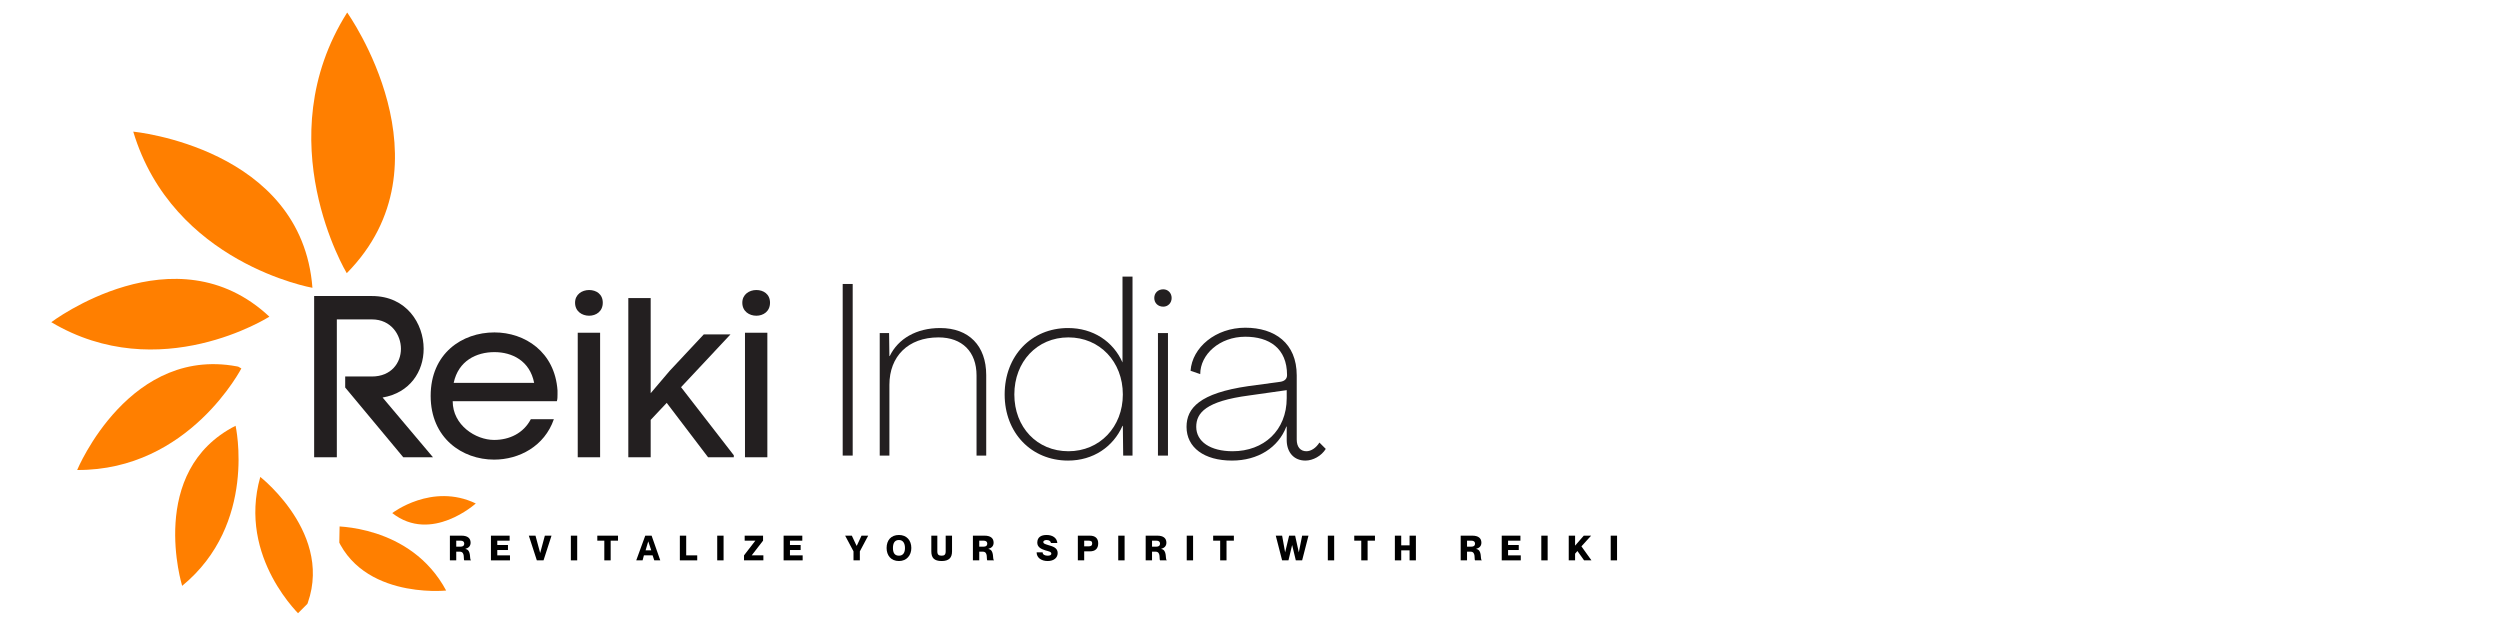 <?xml version="1.0" encoding="UTF-8"?>
<svg xmlns="http://www.w3.org/2000/svg" xmlns:xlink="http://www.w3.org/1999/xlink" width="156" zoomAndPan="magnify" viewBox="0 0 116.88 30" height="40" preserveAspectRatio="xMidYMid meet" version="1.0">
  <defs>
    <g></g>
    <clipPath id="026ddbd9b7">
      <path d="M 14 0 L 19 0 L 19 13 L 14 13 Z M 14 0 " clip-rule="nonzero"></path>
    </clipPath>
    <clipPath id="b8a5d50a3f">
      <path d="M 10.742 3.449 L 17.125 -0.012 L 22.312 9.562 L 15.934 13.02 Z M 10.742 3.449 " clip-rule="nonzero"></path>
    </clipPath>
    <clipPath id="847b7f5966">
      <path d="M 10.742 3.449 L 17.125 -0.012 L 22.312 9.562 L 15.934 13.02 Z M 10.742 3.449 " clip-rule="nonzero"></path>
    </clipPath>
    <clipPath id="7472d8afc0">
      <path d="M 6 6 L 15 6 L 15 14 L 6 14 Z M 6 6 " clip-rule="nonzero"></path>
    </clipPath>
    <clipPath id="037113cd35">
      <path d="M 4.891 11.621 L 6.305 5.242 L 16.227 7.445 L 14.809 13.824 Z M 4.891 11.621 " clip-rule="nonzero"></path>
    </clipPath>
    <clipPath id="48a3cfb8db">
      <path d="M 4.891 11.621 L 6.305 5.242 L 16.227 7.445 L 14.809 13.824 Z M 4.891 11.621 " clip-rule="nonzero"></path>
    </clipPath>
    <clipPath id="932e228a72">
      <path d="M 2 13 L 13 13 L 13 17 L 2 17 Z M 2 13 " clip-rule="nonzero"></path>
    </clipPath>
    <clipPath id="9aa71f90f4">
      <path d="M 4.855 19.57 L 1.953 14.539 L 10.125 9.824 L 13.027 14.852 Z M 4.855 19.57 " clip-rule="nonzero"></path>
    </clipPath>
    <clipPath id="9a30113cbe">
      <path d="M 4.855 19.57 L 1.953 14.539 L 10.125 9.824 L 13.027 14.852 Z M 4.855 19.57 " clip-rule="nonzero"></path>
    </clipPath>
    <clipPath id="9ce6fbf275">
      <path d="M 3 17 L 12 17 L 12 22 L 3 22 Z M 3 17 " clip-rule="nonzero"></path>
    </clipPath>
    <clipPath id="ca0c69c90c">
      <path d="M 7.504 24.309 L 3.086 21.801 L 7.023 14.855 L 11.441 17.359 Z M 7.504 24.309 " clip-rule="nonzero"></path>
    </clipPath>
    <clipPath id="2020a67175">
      <path d="M 7.504 24.309 L 3.086 21.801 L 7.023 14.855 L 11.441 17.359 Z M 7.504 24.309 " clip-rule="nonzero"></path>
    </clipPath>
    <clipPath id="5fb41fc221">
      <path d="M 8 19 L 12 19 L 12 28 L 8 28 Z M 8 19 " clip-rule="nonzero"></path>
    </clipPath>
    <clipPath id="7cec976ea4">
      <path d="M 12.395 26.773 L 8.105 27.535 L 6.832 20.391 L 11.121 19.625 Z M 12.395 26.773 " clip-rule="nonzero"></path>
    </clipPath>
    <clipPath id="e6f8895239">
      <path d="M 12.395 26.773 L 8.105 27.535 L 6.832 20.391 L 11.121 19.625 Z M 12.395 26.773 " clip-rule="nonzero"></path>
    </clipPath>
    <clipPath id="5487d4b8ad">
      <path d="M 11 22 L 15 22 L 15 29 L 11 29 Z M 11 22 " clip-rule="nonzero"></path>
    </clipPath>
    <clipPath id="36f1975593">
      <path d="M 9.652 24.719 L 12.734 21.641 L 16.84 25.746 L 13.758 28.828 Z M 9.652 24.719 " clip-rule="nonzero"></path>
    </clipPath>
    <clipPath id="ca6e7e2f37">
      <path d="M 9.652 24.719 L 12.734 21.641 L 16.84 25.746 L 13.758 28.828 Z M 9.652 24.719 " clip-rule="nonzero"></path>
    </clipPath>
    <clipPath id="b0700bc002">
      <path d="M 15 24 L 21 24 L 21 28 L 15 28 Z M 15 24 " clip-rule="nonzero"></path>
    </clipPath>
    <clipPath id="4cda0a0d51">
      <path d="M 20.914 24.562 L 20.852 28.191 L 15.77 28.102 L 15.836 24.473 Z M 20.914 24.562 " clip-rule="nonzero"></path>
    </clipPath>
    <clipPath id="62e03d7f27">
      <path d="M 20.914 24.562 L 20.852 28.191 L 15.77 28.102 L 15.836 24.473 Z M 20.914 24.562 " clip-rule="nonzero"></path>
    </clipPath>
    <clipPath id="38c009f6e4">
      <path d="M 18 23 L 23 23 L 23 25 L 18 25 Z M 18 23 " clip-rule="nonzero"></path>
    </clipPath>
    <clipPath id="c3c06aaa32">
      <path d="M 21.09 21.922 L 22.344 23.703 L 19.371 25.789 L 18.121 24.008 Z M 21.09 21.922 " clip-rule="nonzero"></path>
    </clipPath>
    <clipPath id="bba919595f">
      <path d="M 21.09 21.922 L 22.344 23.703 L 19.371 25.789 L 18.121 24.008 Z M 21.09 21.922 " clip-rule="nonzero"></path>
    </clipPath>
  </defs>
  <g fill="#231f20" fill-opacity="1">
    <g transform="translate(13.72, 21.401)">
      <g>
        <path d="M 3.625 -3.781 L 2.375 -3.781 L 2.375 -3.266 L 5.094 0 L 6.484 0 L 4.125 -2.797 C 5.406 -3.016 6.047 -4.016 6.047 -5.078 C 6.047 -6.25 5.25 -7.547 3.625 -7.547 L 0.922 -7.547 L 0.922 0 L 1.984 0 L 1.984 -6.453 L 3.625 -6.453 C 4.531 -6.453 4.984 -5.719 4.984 -5.078 C 4.984 -4.422 4.531 -3.781 3.625 -3.781 Z M 3.625 -3.781 "></path>
      </g>
    </g>
  </g>
  <g fill="#231f20" fill-opacity="1">
    <g transform="translate(19.579, 21.401)">
      <g>
        <path d="M 6.453 -3.125 C 6.328 -4.938 4.922 -5.844 3.5 -5.844 C 1.984 -5.844 0.516 -4.859 0.516 -2.875 C 0.516 -0.891 2 0.109 3.484 0.109 C 4.656 0.109 5.844 -0.516 6.281 -1.781 L 5.203 -1.781 C 4.859 -1.125 4.203 -0.812 3.484 -0.812 C 2.625 -0.812 1.547 -1.5 1.547 -2.625 L 6.422 -2.625 C 6.453 -2.719 6.453 -2.828 6.453 -2.953 C 6.453 -3.016 6.453 -3.062 6.453 -3.125 Z M 5.359 -3.484 L 1.594 -3.484 C 1.812 -4.516 2.656 -4.922 3.5 -4.922 C 4.328 -4.922 5.156 -4.516 5.359 -3.484 Z M 5.359 -3.484 "></path>
      </g>
    </g>
  </g>
  <g fill="#231f20" fill-opacity="1">
    <g transform="translate(26.119, 21.401)">
      <g>
        <path d="M 0.734 -7.234 C 0.734 -6.828 1.062 -6.625 1.391 -6.625 C 1.719 -6.625 2.031 -6.828 2.031 -7.234 C 2.031 -7.641 1.719 -7.828 1.391 -7.828 C 1.062 -7.828 0.734 -7.625 0.734 -7.234 Z M 0.859 -5.828 L 1.906 -5.828 L 1.906 0 L 0.859 0 Z M 0.859 -5.828 "></path>
      </g>
    </g>
  </g>
  <g fill="#231f20" fill-opacity="1">
    <g transform="translate(28.501, 21.401)">
      <g>
        <path d="M 2.781 -4.047 L 1.891 -3 L 1.891 -7.453 L 0.844 -7.453 L 0.844 0 L 1.891 0 L 1.891 -1.75 L 2.641 -2.547 L 4.578 0 L 5.781 0 L 5.781 -0.094 L 3.312 -3.281 L 5.625 -5.75 L 4.375 -5.75 Z M 2.781 -4.047 "></path>
      </g>
    </g>
  </g>
  <g fill="#231f20" fill-opacity="1">
    <g transform="translate(33.946, 21.401)">
      <g>
        <path d="M 0.734 -7.234 C 0.734 -6.828 1.062 -6.625 1.391 -6.625 C 1.719 -6.625 2.031 -6.828 2.031 -7.234 C 2.031 -7.641 1.719 -7.828 1.391 -7.828 C 1.062 -7.828 0.734 -7.625 0.734 -7.234 Z M 0.859 -5.828 L 1.906 -5.828 L 1.906 0 L 0.859 0 Z M 0.859 -5.828 "></path>
      </g>
    </g>
  </g>
  <g fill="#231f20" fill-opacity="1">
    <g transform="translate(36.33, 21.401)">
      <g></g>
    </g>
  </g>
  <g clip-path="url(#026ddbd9b7)">
    <g clip-path="url(#b8a5d50a3f)">
      <g clip-path="url(#847b7f5966)">
        <path fill="#ff7f00" d="M 16.168 12.785 C 16.168 12.785 12.418 6.551 16.188 0.586 C 16.188 0.586 21.234 7.656 16.168 12.785 Z M 16.168 12.785 " fill-opacity="1" fill-rule="nonzero"></path>
      </g>
    </g>
  </g>
  <g clip-path="url(#7472d8afc0)">
    <g clip-path="url(#037113cd35)">
      <g clip-path="url(#48a3cfb8db)">
        <path fill="#ff7f00" d="M 14.562 13.469 C 14.562 13.469 8.027 12.324 6.176 6.16 C 6.176 6.16 14.062 6.914 14.562 13.469 Z M 14.562 13.469 " fill-opacity="1" fill-rule="nonzero"></path>
      </g>
    </g>
  </g>
  <g clip-path="url(#932e228a72)">
    <g clip-path="url(#9aa71f90f4)">
      <g clip-path="url(#9a30113cbe)">
        <path fill="#ff7f00" d="M 12.547 14.82 C 12.547 14.82 7.414 18.098 2.34 15.078 C 2.34 15.078 8.145 10.695 12.547 14.82 Z M 12.547 14.82 " fill-opacity="1" fill-rule="nonzero"></path>
      </g>
    </g>
  </g>
  <g clip-path="url(#9ce6fbf275)">
    <g clip-path="url(#ca0c69c90c)">
      <g clip-path="url(#2020a67175)">
        <path fill="#ff7f00" d="M 11.262 17.195 C 11.262 17.195 8.805 22.023 3.551 21.996 C 3.551 21.996 6.027 16.02 11.262 17.195 Z M 11.262 17.195 " fill-opacity="1" fill-rule="nonzero"></path>
      </g>
    </g>
  </g>
  <g clip-path="url(#5fb41fc221)">
    <g clip-path="url(#7cec976ea4)">
      <g clip-path="url(#e6f8895239)">
        <path fill="#ff7f00" d="M 10.965 19.926 C 10.965 19.926 11.996 24.52 8.465 27.418 C 8.465 27.418 6.805 22.043 10.965 19.926 Z M 10.965 19.926 " fill-opacity="1" fill-rule="nonzero"></path>
      </g>
    </g>
  </g>
  <g clip-path="url(#5487d4b8ad)">
    <g clip-path="url(#36f1975593)">
      <g clip-path="url(#ca6e7e2f37)">
        <path fill="#ff7f00" d="M 14.055 28.867 C 14.055 28.867 11.047 26.121 12.121 22.32 C 12.121 22.32 15.953 25.309 14.055 28.867 Z M 14.055 28.867 " fill-opacity="1" fill-rule="nonzero"></path>
      </g>
    </g>
  </g>
  <g clip-path="url(#b0700bc002)">
    <g clip-path="url(#4cda0a0d51)">
      <g clip-path="url(#62e03d7f27)">
        <path fill="#ff7f00" d="M 15.516 24.629 C 15.516 24.629 19.152 24.527 20.82 27.637 C 20.82 27.637 16.5 28.094 15.516 24.629 Z M 15.516 24.629 " fill-opacity="1" fill-rule="nonzero"></path>
      </g>
    </g>
  </g>
  <g clip-path="url(#38c009f6e4)">
    <g clip-path="url(#c3c06aaa32)">
      <g clip-path="url(#bba919595f)">
        <path fill="#ff7f00" d="M 18.297 24.012 C 18.297 24.012 20.156 22.578 22.207 23.562 C 22.207 23.562 20.129 25.445 18.297 24.012 Z M 18.297 24.012 " fill-opacity="1" fill-rule="nonzero"></path>
      </g>
    </g>
  </g>
  <g fill="#231f20" fill-opacity="1">
    <g transform="translate(38.69, 21.321)">
      <g>
        <path d="M 0.688 0 L 1.156 0 L 1.156 -8.031 L 0.688 -8.031 Z M 0.688 0 "></path>
      </g>
    </g>
  </g>
  <g fill="#231f20" fill-opacity="1">
    <g transform="translate(40.533, 21.321)">
      <g>
        <path d="M 3.406 -5.969 C 2.297 -5.969 1.438 -5.469 1.047 -4.656 L 1.031 -4.656 L 1.016 -5.734 L 0.578 -5.734 L 0.578 0 L 1.031 0 L 1.031 -3.312 C 1.031 -4.641 1.906 -5.531 3.328 -5.531 C 4.438 -5.531 5.109 -4.859 5.109 -3.75 L 5.109 0 L 5.562 0 L 5.562 -3.766 C 5.562 -5.141 4.75 -5.969 3.406 -5.969 Z M 3.406 -5.969 "></path>
      </g>
    </g>
  </g>
  <g fill="#231f20" fill-opacity="1">
    <g transform="translate(46.614, 21.321)">
      <g>
        <path d="M 3.312 0.234 C 4.484 0.234 5.422 -0.406 5.859 -1.391 L 5.875 -1.391 L 5.891 0 L 6.328 0 L 6.328 -8.375 L 5.859 -8.375 L 5.859 -4.359 C 5.422 -5.344 4.484 -5.969 3.312 -5.969 C 1.594 -5.969 0.344 -4.672 0.344 -2.859 C 0.344 -1.062 1.594 0.234 3.312 0.234 Z M 3.328 -0.203 C 1.859 -0.203 0.797 -1.328 0.797 -2.859 C 0.797 -4.391 1.859 -5.531 3.328 -5.531 C 4.797 -5.531 5.875 -4.391 5.875 -2.859 C 5.875 -1.344 4.797 -0.203 3.328 -0.203 Z M 3.328 -0.203 "></path>
      </g>
    </g>
  </g>
  <g fill="#231f20" fill-opacity="1">
    <g transform="translate(53.507, 21.321)">
      <g>
        <path d="M 0.875 -6.969 C 1.094 -6.969 1.266 -7.141 1.266 -7.375 C 1.266 -7.609 1.094 -7.781 0.875 -7.781 C 0.625 -7.781 0.453 -7.609 0.453 -7.375 C 0.453 -7.141 0.625 -6.969 0.875 -6.969 Z M 0.625 0 L 1.094 0 L 1.094 -5.734 L 0.625 -5.734 Z M 0.625 0 "></path>
      </g>
    </g>
  </g>
  <g fill="#231f20" fill-opacity="1">
    <g transform="translate(55.236, 21.321)">
      <g>
        <path d="M 2.359 0.234 C 3.578 0.234 4.531 -0.375 4.906 -1.359 L 4.922 -1.359 L 4.922 -0.688 C 4.938 -0.141 5.266 0.234 5.797 0.234 C 6.156 0.234 6.547 0.016 6.75 -0.312 L 6.453 -0.609 C 6.297 -0.359 6.062 -0.203 5.844 -0.203 C 5.562 -0.203 5.391 -0.406 5.391 -0.75 L 5.391 -3.75 C 5.391 -5.266 4.359 -5.984 2.984 -5.984 C 1.594 -5.984 0.5 -5.062 0.422 -3.969 L 0.875 -3.812 C 0.875 -4.734 1.781 -5.562 2.984 -5.562 C 4.094 -5.562 4.938 -5.031 4.938 -3.766 C 4.938 -3.594 4.828 -3.484 4.625 -3.453 L 3.125 -3.25 C 0.844 -2.922 0.234 -2.219 0.234 -1.344 C 0.234 -0.375 1.062 0.234 2.359 0.234 Z M 2.391 -0.203 C 1.344 -0.203 0.688 -0.656 0.688 -1.344 C 0.688 -2 1.141 -2.547 3.156 -2.812 L 4.922 -3.062 L 4.922 -2.688 C 4.922 -1.172 3.844 -0.203 2.391 -0.203 Z M 2.391 -0.203 "></path>
      </g>
    </g>
  </g>
  <g fill="#000000" fill-opacity="1">
    <g transform="translate(20.917, 26.225)">
      <g>
        <path d="M 0.078 0 L 0.375 0 L 0.375 -0.406 L 0.547 -0.406 C 0.797 -0.406 0.703 -0.047 0.75 0 L 1.062 0 L 1.062 -0.016 C 0.984 -0.031 1.094 -0.484 0.812 -0.531 L 0.812 -0.547 C 0.953 -0.578 1.047 -0.672 1.047 -0.828 C 1.047 -1.047 0.891 -1.156 0.625 -1.156 L 0.078 -1.156 Z M 0.375 -0.641 L 0.375 -0.922 L 0.578 -0.922 C 0.688 -0.922 0.75 -0.875 0.75 -0.781 C 0.75 -0.688 0.688 -0.641 0.578 -0.641 Z M 0.375 -0.641 "></path>
      </g>
    </g>
  </g>
  <g fill="#000000" fill-opacity="1">
    <g transform="translate(22.838, 26.225)">
      <g>
        <path d="M 0.078 0 L 0.969 0 L 0.969 -0.234 L 0.375 -0.234 L 0.375 -0.484 L 0.875 -0.484 L 0.875 -0.719 L 0.375 -0.719 L 0.375 -0.922 L 0.953 -0.922 L 0.953 -1.156 L 0.078 -1.156 Z M 0.078 0 "></path>
      </g>
    </g>
  </g>
  <g fill="#000000" fill-opacity="1">
    <g transform="translate(24.689, 26.225)">
      <g>
        <path d="M 0.375 0 L 0.688 0 L 1.062 -1.156 L 0.75 -1.156 L 0.531 -0.344 L 0.312 -1.156 L 0 -1.156 Z M 0.375 0 "></path>
      </g>
    </g>
  </g>
  <g fill="#000000" fill-opacity="1">
    <g transform="translate(26.578, 26.225)">
      <g>
        <path d="M 0.078 0 L 0.375 0 L 0.375 -1.156 L 0.078 -1.156 Z M 0.078 0 "></path>
      </g>
    </g>
  </g>
  <g fill="#000000" fill-opacity="1">
    <g transform="translate(27.863, 26.225)">
      <g>
        <path d="M 0.359 0 L 0.656 0 L 0.656 -0.922 L 1 -0.922 L 1 -1.156 L 0.031 -1.156 L 0.031 -0.922 L 0.359 -0.922 Z M 0.359 0 "></path>
      </g>
    </g>
  </g>
  <g fill="#000000" fill-opacity="1">
    <g transform="translate(29.716, 26.225)">
      <g>
        <path d="M 0 0 L 0.297 0 L 0.359 -0.234 L 0.766 -0.234 L 0.844 0 L 1.125 0 L 0.719 -1.156 L 0.422 -1.156 Z M 0.438 -0.469 L 0.562 -0.891 L 0.703 -0.469 Z M 0.438 -0.469 "></path>
      </g>
    </g>
  </g>
  <g fill="#000000" fill-opacity="1">
    <g transform="translate(31.679, 26.225)">
      <g>
        <path d="M 0.078 0 L 0.891 0 L 0.891 -0.234 L 0.375 -0.234 L 0.375 -1.156 L 0.078 -1.156 Z M 0.078 0 "></path>
      </g>
    </g>
  </g>
  <g fill="#000000" fill-opacity="1">
    <g transform="translate(33.428, 26.225)">
      <g>
        <path d="M 0.078 0 L 0.375 0 L 0.375 -1.156 L 0.078 -1.156 Z M 0.078 0 "></path>
      </g>
    </g>
  </g>
  <g fill="#000000" fill-opacity="1">
    <g transform="translate(34.713, 26.225)">
      <g>
        <path d="M 0.047 0 L 0.953 0 L 0.953 -0.234 L 0.406 -0.234 L 0.938 -0.922 L 0.938 -1.156 L 0.078 -1.156 L 0.078 -0.922 L 0.578 -0.922 L 0.047 -0.234 Z M 0.047 0 "></path>
      </g>
    </g>
  </g>
  <g fill="#000000" fill-opacity="1">
    <g transform="translate(36.535, 26.225)">
      <g>
        <path d="M 0.078 0 L 0.969 0 L 0.969 -0.234 L 0.375 -0.234 L 0.375 -0.484 L 0.875 -0.484 L 0.875 -0.719 L 0.375 -0.719 L 0.375 -0.922 L 0.953 -0.922 L 0.953 -1.156 L 0.078 -1.156 Z M 0.078 0 "></path>
      </g>
    </g>
  </g>
  <g fill="#000000" fill-opacity="1">
    <g transform="translate(38.386, 26.225)">
      <g></g>
    </g>
  </g>
  <g fill="#000000" fill-opacity="1">
    <g transform="translate(39.493, 26.225)">
      <g>
        <path d="M 0.391 0 L 0.688 0 L 0.688 -0.422 L 1.078 -1.156 L 0.766 -1.156 L 0.547 -0.688 L 0.531 -0.688 L 0.312 -1.156 L 0 -1.156 L 0.391 -0.422 Z M 0.391 0 "></path>
      </g>
    </g>
  </g>
  <g fill="#000000" fill-opacity="1">
    <g transform="translate(41.402, 26.225)">
      <g>
        <path d="M 0.609 0.031 C 0.969 0.031 1.188 -0.234 1.188 -0.578 C 1.188 -0.938 0.969 -1.188 0.609 -1.188 C 0.234 -1.188 0.031 -0.938 0.031 -0.578 C 0.031 -0.234 0.234 0.031 0.609 0.031 Z M 0.609 -0.219 C 0.391 -0.219 0.328 -0.375 0.328 -0.578 C 0.328 -0.781 0.391 -0.953 0.609 -0.953 C 0.812 -0.953 0.891 -0.781 0.891 -0.578 C 0.891 -0.375 0.812 -0.219 0.609 -0.219 Z M 0.609 -0.219 "></path>
      </g>
    </g>
  </g>
  <g fill="#000000" fill-opacity="1">
    <g transform="translate(43.448, 26.225)">
      <g>
        <path d="M 0.562 0.031 C 0.906 0.031 1.047 -0.125 1.047 -0.422 L 1.047 -1.156 L 0.75 -1.156 L 0.75 -0.422 C 0.75 -0.266 0.688 -0.219 0.562 -0.219 C 0.422 -0.219 0.359 -0.266 0.359 -0.422 L 0.359 -1.156 L 0.078 -1.156 L 0.078 -0.422 C 0.078 -0.125 0.203 0.031 0.562 0.031 Z M 0.562 0.031 "></path>
      </g>
    </g>
  </g>
  <g fill="#000000" fill-opacity="1">
    <g transform="translate(45.394, 26.225)">
      <g>
        <path d="M 0.078 0 L 0.375 0 L 0.375 -0.406 L 0.547 -0.406 C 0.797 -0.406 0.703 -0.047 0.75 0 L 1.062 0 L 1.062 -0.016 C 0.984 -0.031 1.094 -0.484 0.812 -0.531 L 0.812 -0.547 C 0.953 -0.578 1.047 -0.672 1.047 -0.828 C 1.047 -1.047 0.891 -1.156 0.625 -1.156 L 0.078 -1.156 Z M 0.375 -0.641 L 0.375 -0.922 L 0.578 -0.922 C 0.688 -0.922 0.75 -0.875 0.75 -0.781 C 0.75 -0.688 0.688 -0.641 0.578 -0.641 Z M 0.375 -0.641 "></path>
      </g>
    </g>
  </g>
  <g fill="#000000" fill-opacity="1">
    <g transform="translate(47.316, 26.225)">
      <g></g>
    </g>
  </g>
  <g fill="#000000" fill-opacity="1">
    <g transform="translate(48.423, 26.225)">
      <g>
        <path d="M 0.547 0.031 C 0.844 0.031 1.016 -0.125 1.016 -0.344 C 1.016 -0.594 0.781 -0.656 0.562 -0.719 C 0.422 -0.766 0.344 -0.781 0.344 -0.859 C 0.344 -0.922 0.422 -0.953 0.5 -0.953 C 0.625 -0.953 0.688 -0.891 0.703 -0.812 L 1 -0.812 C 0.984 -1.047 0.781 -1.188 0.5 -1.188 C 0.25 -1.188 0.062 -1.094 0.062 -0.828 C 0.062 -0.625 0.234 -0.531 0.438 -0.469 C 0.594 -0.422 0.719 -0.406 0.719 -0.312 C 0.719 -0.25 0.656 -0.219 0.547 -0.219 C 0.422 -0.219 0.312 -0.266 0.312 -0.375 L 0.031 -0.375 C 0.031 -0.125 0.25 0.031 0.547 0.031 Z M 0.547 0.031 "></path>
      </g>
    </g>
  </g>
  <g fill="#000000" fill-opacity="1">
    <g transform="translate(50.305, 26.225)">
      <g>
        <path d="M 0.078 0 L 0.375 0 L 0.375 -0.422 L 0.641 -0.422 C 0.891 -0.422 1.031 -0.547 1.031 -0.797 C 1.031 -1.031 0.891 -1.156 0.641 -1.156 L 0.078 -1.156 Z M 0.375 -0.656 L 0.375 -0.922 L 0.578 -0.922 C 0.688 -0.922 0.75 -0.891 0.75 -0.797 C 0.75 -0.688 0.688 -0.656 0.578 -0.656 Z M 0.375 -0.656 "></path>
      </g>
    </g>
  </g>
  <g fill="#000000" fill-opacity="1">
    <g transform="translate(52.196, 26.225)">
      <g>
        <path d="M 0.078 0 L 0.375 0 L 0.375 -1.156 L 0.078 -1.156 Z M 0.078 0 "></path>
      </g>
    </g>
  </g>
  <g fill="#000000" fill-opacity="1">
    <g transform="translate(53.48, 26.225)">
      <g>
        <path d="M 0.078 0 L 0.375 0 L 0.375 -0.406 L 0.547 -0.406 C 0.797 -0.406 0.703 -0.047 0.75 0 L 1.062 0 L 1.062 -0.016 C 0.984 -0.031 1.094 -0.484 0.812 -0.531 L 0.812 -0.547 C 0.953 -0.578 1.047 -0.672 1.047 -0.828 C 1.047 -1.047 0.891 -1.156 0.625 -1.156 L 0.078 -1.156 Z M 0.375 -0.641 L 0.375 -0.922 L 0.578 -0.922 C 0.688 -0.922 0.75 -0.875 0.75 -0.781 C 0.75 -0.688 0.688 -0.641 0.578 -0.641 Z M 0.375 -0.641 "></path>
      </g>
    </g>
  </g>
  <g fill="#000000" fill-opacity="1">
    <g transform="translate(55.401, 26.225)">
      <g>
        <path d="M 0.078 0 L 0.375 0 L 0.375 -1.156 L 0.078 -1.156 Z M 0.078 0 "></path>
      </g>
    </g>
  </g>
  <g fill="#000000" fill-opacity="1">
    <g transform="translate(56.685, 26.225)">
      <g>
        <path d="M 0.359 0 L 0.656 0 L 0.656 -0.922 L 1 -0.922 L 1 -1.156 L 0.031 -1.156 L 0.031 -0.922 L 0.359 -0.922 Z M 0.359 0 "></path>
      </g>
    </g>
  </g>
  <g fill="#000000" fill-opacity="1">
    <g transform="translate(58.539, 26.225)">
      <g></g>
    </g>
  </g>
  <g fill="#000000" fill-opacity="1">
    <g transform="translate(59.646, 26.225)">
      <g>
        <path d="M 0.297 0 L 0.594 0 L 0.766 -0.719 L 0.938 0 L 1.234 0 L 1.531 -1.156 L 1.234 -1.156 L 1.078 -0.375 L 0.906 -1.156 L 0.625 -1.156 L 0.438 -0.375 L 0.297 -1.156 L 0 -1.156 Z M 0.297 0 "></path>
      </g>
    </g>
  </g>
  <g fill="#000000" fill-opacity="1">
    <g transform="translate(62.004, 26.225)">
      <g>
        <path d="M 0.078 0 L 0.375 0 L 0.375 -1.156 L 0.078 -1.156 Z M 0.078 0 "></path>
      </g>
    </g>
  </g>
  <g fill="#000000" fill-opacity="1">
    <g transform="translate(63.288, 26.225)">
      <g>
        <path d="M 0.359 0 L 0.656 0 L 0.656 -0.922 L 1 -0.922 L 1 -1.156 L 0.031 -1.156 L 0.031 -0.922 L 0.359 -0.922 Z M 0.359 0 "></path>
      </g>
    </g>
  </g>
  <g fill="#000000" fill-opacity="1">
    <g transform="translate(65.142, 26.225)">
      <g>
        <path d="M 0.078 0 L 0.375 0 L 0.375 -0.469 L 0.766 -0.469 L 0.766 0 L 1.062 0 L 1.062 -1.156 L 0.766 -1.156 L 0.766 -0.703 L 0.375 -0.703 L 0.375 -1.156 L 0.078 -1.156 Z M 0.078 0 "></path>
      </g>
    </g>
  </g>
  <g fill="#000000" fill-opacity="1">
    <g transform="translate(67.115, 26.225)">
      <g></g>
    </g>
  </g>
  <g fill="#000000" fill-opacity="1">
    <g transform="translate(68.222, 26.225)">
      <g>
        <path d="M 0.078 0 L 0.375 0 L 0.375 -0.406 L 0.547 -0.406 C 0.797 -0.406 0.703 -0.047 0.75 0 L 1.062 0 L 1.062 -0.016 C 0.984 -0.031 1.094 -0.484 0.812 -0.531 L 0.812 -0.547 C 0.953 -0.578 1.047 -0.672 1.047 -0.828 C 1.047 -1.047 0.891 -1.156 0.625 -1.156 L 0.078 -1.156 Z M 0.375 -0.641 L 0.375 -0.922 L 0.578 -0.922 C 0.688 -0.922 0.75 -0.875 0.75 -0.781 C 0.75 -0.688 0.688 -0.641 0.578 -0.641 Z M 0.375 -0.641 "></path>
      </g>
    </g>
  </g>
  <g fill="#000000" fill-opacity="1">
    <g transform="translate(70.143, 26.225)">
      <g>
        <path d="M 0.078 0 L 0.969 0 L 0.969 -0.234 L 0.375 -0.234 L 0.375 -0.484 L 0.875 -0.484 L 0.875 -0.719 L 0.375 -0.719 L 0.375 -0.922 L 0.953 -0.922 L 0.953 -1.156 L 0.078 -1.156 Z M 0.078 0 "></path>
      </g>
    </g>
  </g>
  <g fill="#000000" fill-opacity="1">
    <g transform="translate(71.995, 26.225)">
      <g>
        <path d="M 0.078 0 L 0.375 0 L 0.375 -1.156 L 0.078 -1.156 Z M 0.078 0 "></path>
      </g>
    </g>
  </g>
  <g fill="#000000" fill-opacity="1">
    <g transform="translate(73.279, 26.225)">
      <g>
        <path d="M 0.078 0 L 0.375 0 L 0.375 -0.312 L 0.484 -0.438 L 0.797 0 L 1.141 0 L 0.672 -0.656 L 1.125 -1.156 L 0.781 -1.156 L 0.375 -0.688 L 0.375 -1.156 L 0.078 -1.156 Z M 0.078 0 "></path>
      </g>
    </g>
  </g>
  <g fill="#000000" fill-opacity="1">
    <g transform="translate(75.243, 26.225)">
      <g>
        <path d="M 0.078 0 L 0.375 0 L 0.375 -1.156 L 0.078 -1.156 Z M 0.078 0 "></path>
      </g>
    </g>
  </g>
</svg>
